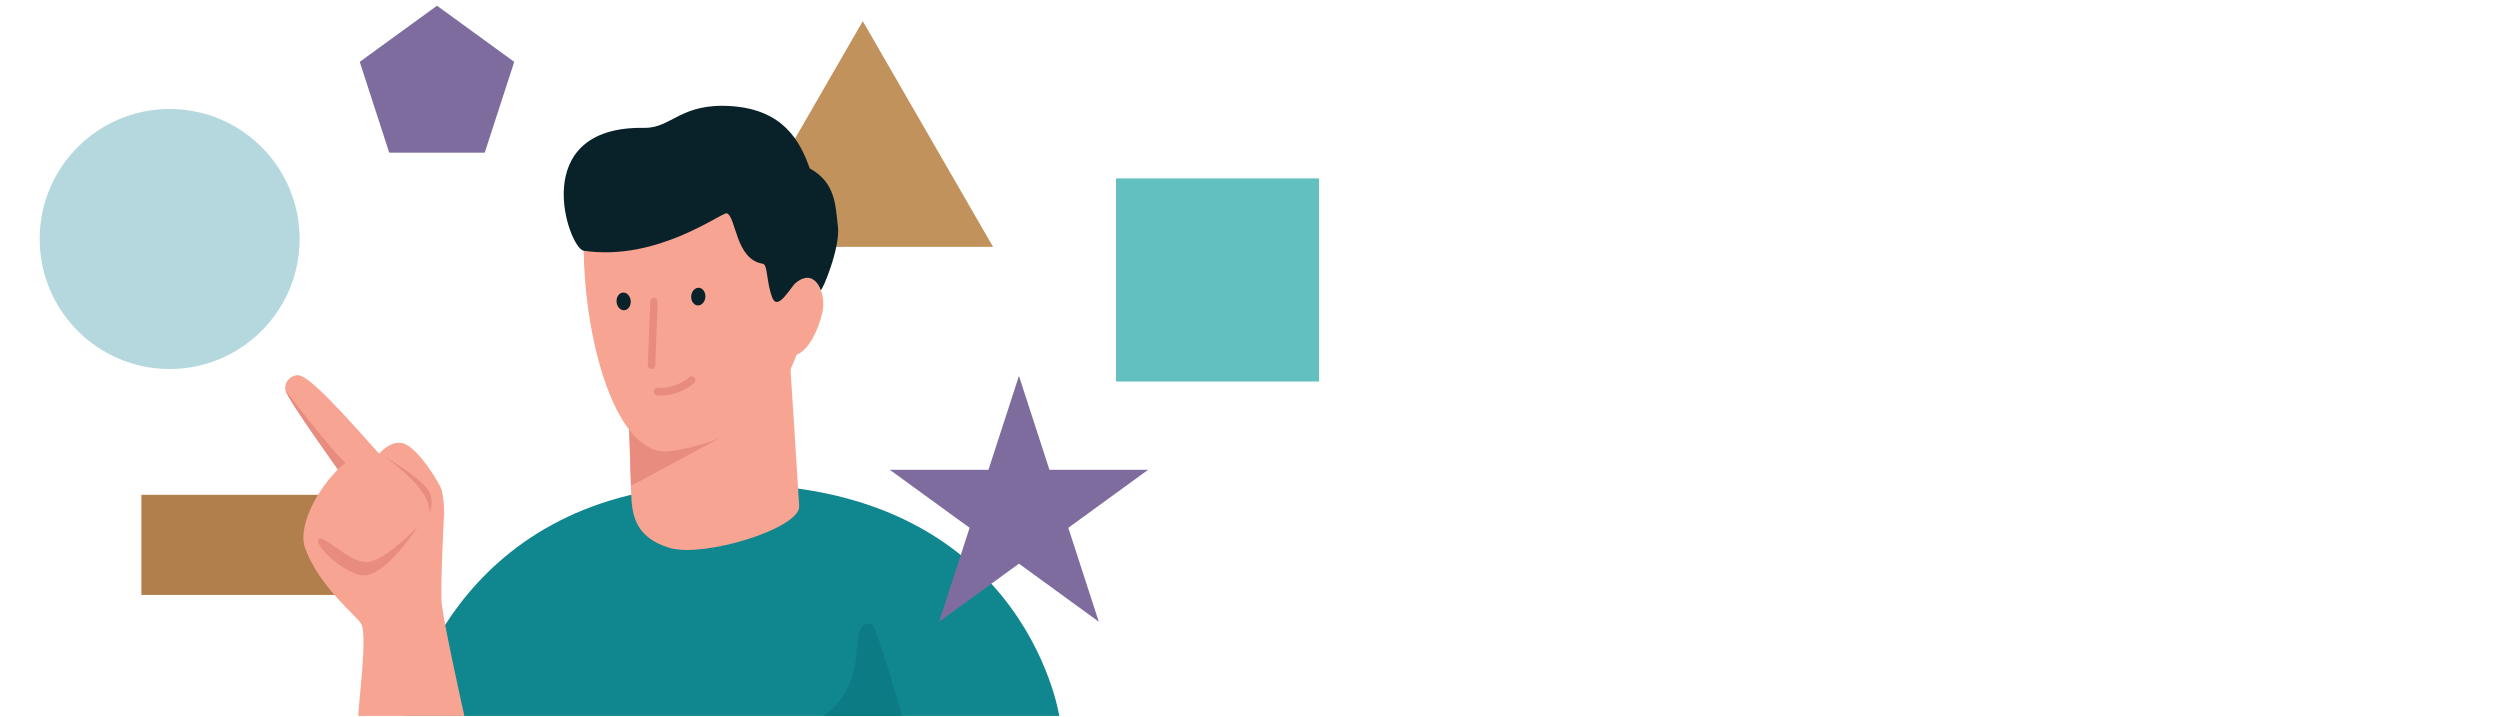 <svg width="352" height="101" viewBox="0 0 352 101" fill="none" xmlns="http://www.w3.org/2000/svg">
<g clip-path="url(#clip0_976_60590)">
<g clip-path="url(#clip1_976_60590)">
<path d="M48.095 69.671H19.906V83.767H48.095V69.671Z" fill="#B17F4C"/>
<path d="M185.72 25.118H157.133V53.715H185.72V25.118Z" fill="#62C0C1"/>
<path d="M103.139 34.76L121.479 2.978L139.824 34.76H103.139Z" fill="#C1925C"/>
<path d="M149.144 100.804C149.144 100.804 144.004 66.513 99.72 68.227C63.264 69.638 57.097 100.804 57.097 100.804H149.144Z" fill="#10868F"/>
<path d="M88.369 53.703L111.156 49.719C111.156 49.719 112.293 67.311 112.527 71.259C112.712 74.38 99.12 78.582 94.282 77.142C89.445 75.703 88.982 72.497 88.877 69.626L88.369 53.703Z" fill="#F8A492"/>
<path d="M88.369 53.703L104.662 59.88L88.841 68.417L88.369 53.703Z" fill="#E88C7F"/>
<path d="M94.427 63.522C111.099 61.119 113.364 48.643 114.207 39.28C114.759 33.276 113.755 20.211 101.372 19.671C88.997 19.135 82.789 20.832 82.245 31.711C81.556 45.538 86.252 64.695 94.427 63.522Z" fill="#F8A492"/>
<path d="M111.127 50.054C113.647 50.437 115.352 46.05 115.783 43.989C116.235 41.844 115.469 39.884 113.917 38.695C111.458 36.812 109.555 40.864 110.003 44.195C110.462 47.578 108.987 49.779 111.127 50.054Z" fill="#F8A492"/>
<path d="M91.637 51.944C91.388 51.896 91.202 51.67 91.21 51.408L91.549 42.461C91.561 42.174 91.803 41.944 92.093 41.956C92.4 41.965 92.613 42.211 92.605 42.501L92.262 51.449C92.25 51.739 92.008 51.969 91.718 51.953L91.637 51.944Z" fill="#E88C7F"/>
<path d="M86.844 42.719C86.699 42.05 87.01 41.376 87.546 41.223C88.078 41.07 88.622 41.489 88.775 42.158C88.92 42.82 88.602 43.493 88.07 43.65C87.534 43.812 86.993 43.388 86.844 42.719Z" fill="#092129"/>
<path d="M97.317 41.885C97.285 41.199 97.704 40.59 98.253 40.522C98.809 40.461 99.272 40.953 99.317 41.643C99.353 42.324 98.926 42.933 98.382 43.002C97.833 43.066 97.357 42.57 97.317 41.885Z" fill="#092129"/>
<path d="M108.85 42.151C109.664 43.57 111.329 40.429 112.034 39.84C113.53 38.587 114.828 38.978 115.557 40.824C115.686 41.215 118.339 34.913 117.98 31.929C117.621 28.945 117.698 25.744 114.006 23.703C112.639 19.849 110.297 15.474 103.046 14.949C95.79 14.429 94.592 18.066 90.703 18.002C74.079 17.728 80.037 34.982 82.189 35.304C92.621 36.849 101.654 29.812 102.332 30.038C103.67 30.49 103.525 36.542 107.403 37.135C108.128 37.244 107.886 39.804 108.761 41.949C108.786 42.022 108.817 42.094 108.85 42.151Z" fill="#092129"/>
<path d="M97.027 53.13C95.632 54.332 93.915 54.529 93.899 54.533L93.903 54.554C93.508 54.614 93.077 54.642 92.626 54.602C92.335 54.586 92.073 54.804 92.053 55.102C92.033 55.396 92.255 55.654 92.549 55.679C92.94 55.707 93.319 55.699 93.673 55.663C95.278 55.509 96.447 54.844 96.608 54.719C96.681 54.679 96.749 54.646 96.821 54.602C97.128 54.417 97.434 54.203 97.728 53.941C97.954 53.747 97.975 53.408 97.781 53.183C97.588 52.957 97.249 52.937 97.027 53.13Z" fill="#E88C7F"/>
<path d="M127.022 100.804H115.937C123.092 95.647 118.928 87.824 122.471 87.824C122.551 87.824 122.64 87.828 122.733 87.837C123.337 87.885 127.022 100.804 127.022 100.804Z" fill="#0D7B84"/>
<path d="M54.198 64.771C52.042 62.521 44.262 53.211 42.117 52.852C41.134 52.687 39.929 53.694 40.191 54.953C40.453 56.211 48.47 67.347 48.47 67.347L53.86 64.92" fill="#F8A492"/>
<path d="M50.066 66.038L48.47 67.348C48.47 67.348 40.453 56.211 40.19 54.953C40.186 54.953 49.74 67.602 50.066 66.038Z" fill="#E88C7F"/>
<path d="M62.506 72.925C62.599 70.945 62.341 69.707 62.188 68.99C62.035 68.272 58.721 62.719 56.545 62.368C54.368 62.018 52.586 64.901 52.586 64.901L62.506 72.925Z" fill="#F8A492"/>
<path d="M62.188 84.873C62.385 87.421 65.384 100.804 65.384 100.804H50.446C50.434 99.341 51.736 89.732 50.901 87.921C50.393 86.817 45.008 82.78 42.96 77.179C41.211 72.401 49.369 61.542 53.481 63.937C54.001 64.239 61.502 67.897 62.534 72.075C62.538 72.075 61.99 82.328 62.188 84.873Z" fill="#F8A492"/>
<path d="M44.834 75.961C45.371 74.997 49.317 79.44 51.848 79.122C54.465 78.796 58.899 74.069 58.899 74.069C58.899 74.069 54.428 81.013 51.268 81.013C48.74 81.013 44.298 76.925 44.834 75.961Z" fill="#E88C7F"/>
<path d="M60.664 69.8C60.285 67.808 54.198 64.32 54.198 64.32C54.198 64.32 60.813 68.873 60.414 72.058C60.414 72.058 61.002 71.575 60.664 69.8Z" fill="#E88C7F"/>
<path d="M23.886 51.957C33.991 51.957 42.186 43.759 42.186 33.65C42.186 23.541 33.995 15.344 23.886 15.344C13.78 15.344 5.585 23.541 5.585 33.65C5.585 43.759 13.78 51.957 23.886 51.957Z" fill="#B5D8DF"/>
<path d="M54.803 21.497L50.651 8.707L61.527 0.804L72.403 8.707L68.25 21.497H54.803Z" fill="#7F6C9E"/>
<path d="M143.468 52.929L147.761 66.146H161.656L150.417 74.316L154.71 87.538L143.468 79.364L132.226 87.538L136.522 74.316L125.28 66.146H139.175L143.468 52.929Z" fill="#7F6C9E"/>
</g>
</g>
<defs>
<clipPath id="clip0_976_60590">
<rect width="352" height="100" fill="white" transform="translate(0 0.804)"/>
</clipPath>
<clipPath id="clip1_976_60590">
<rect width="191" height="100" fill="white" transform="translate(0 0.804)"/>
</clipPath>
</defs>
</svg>
